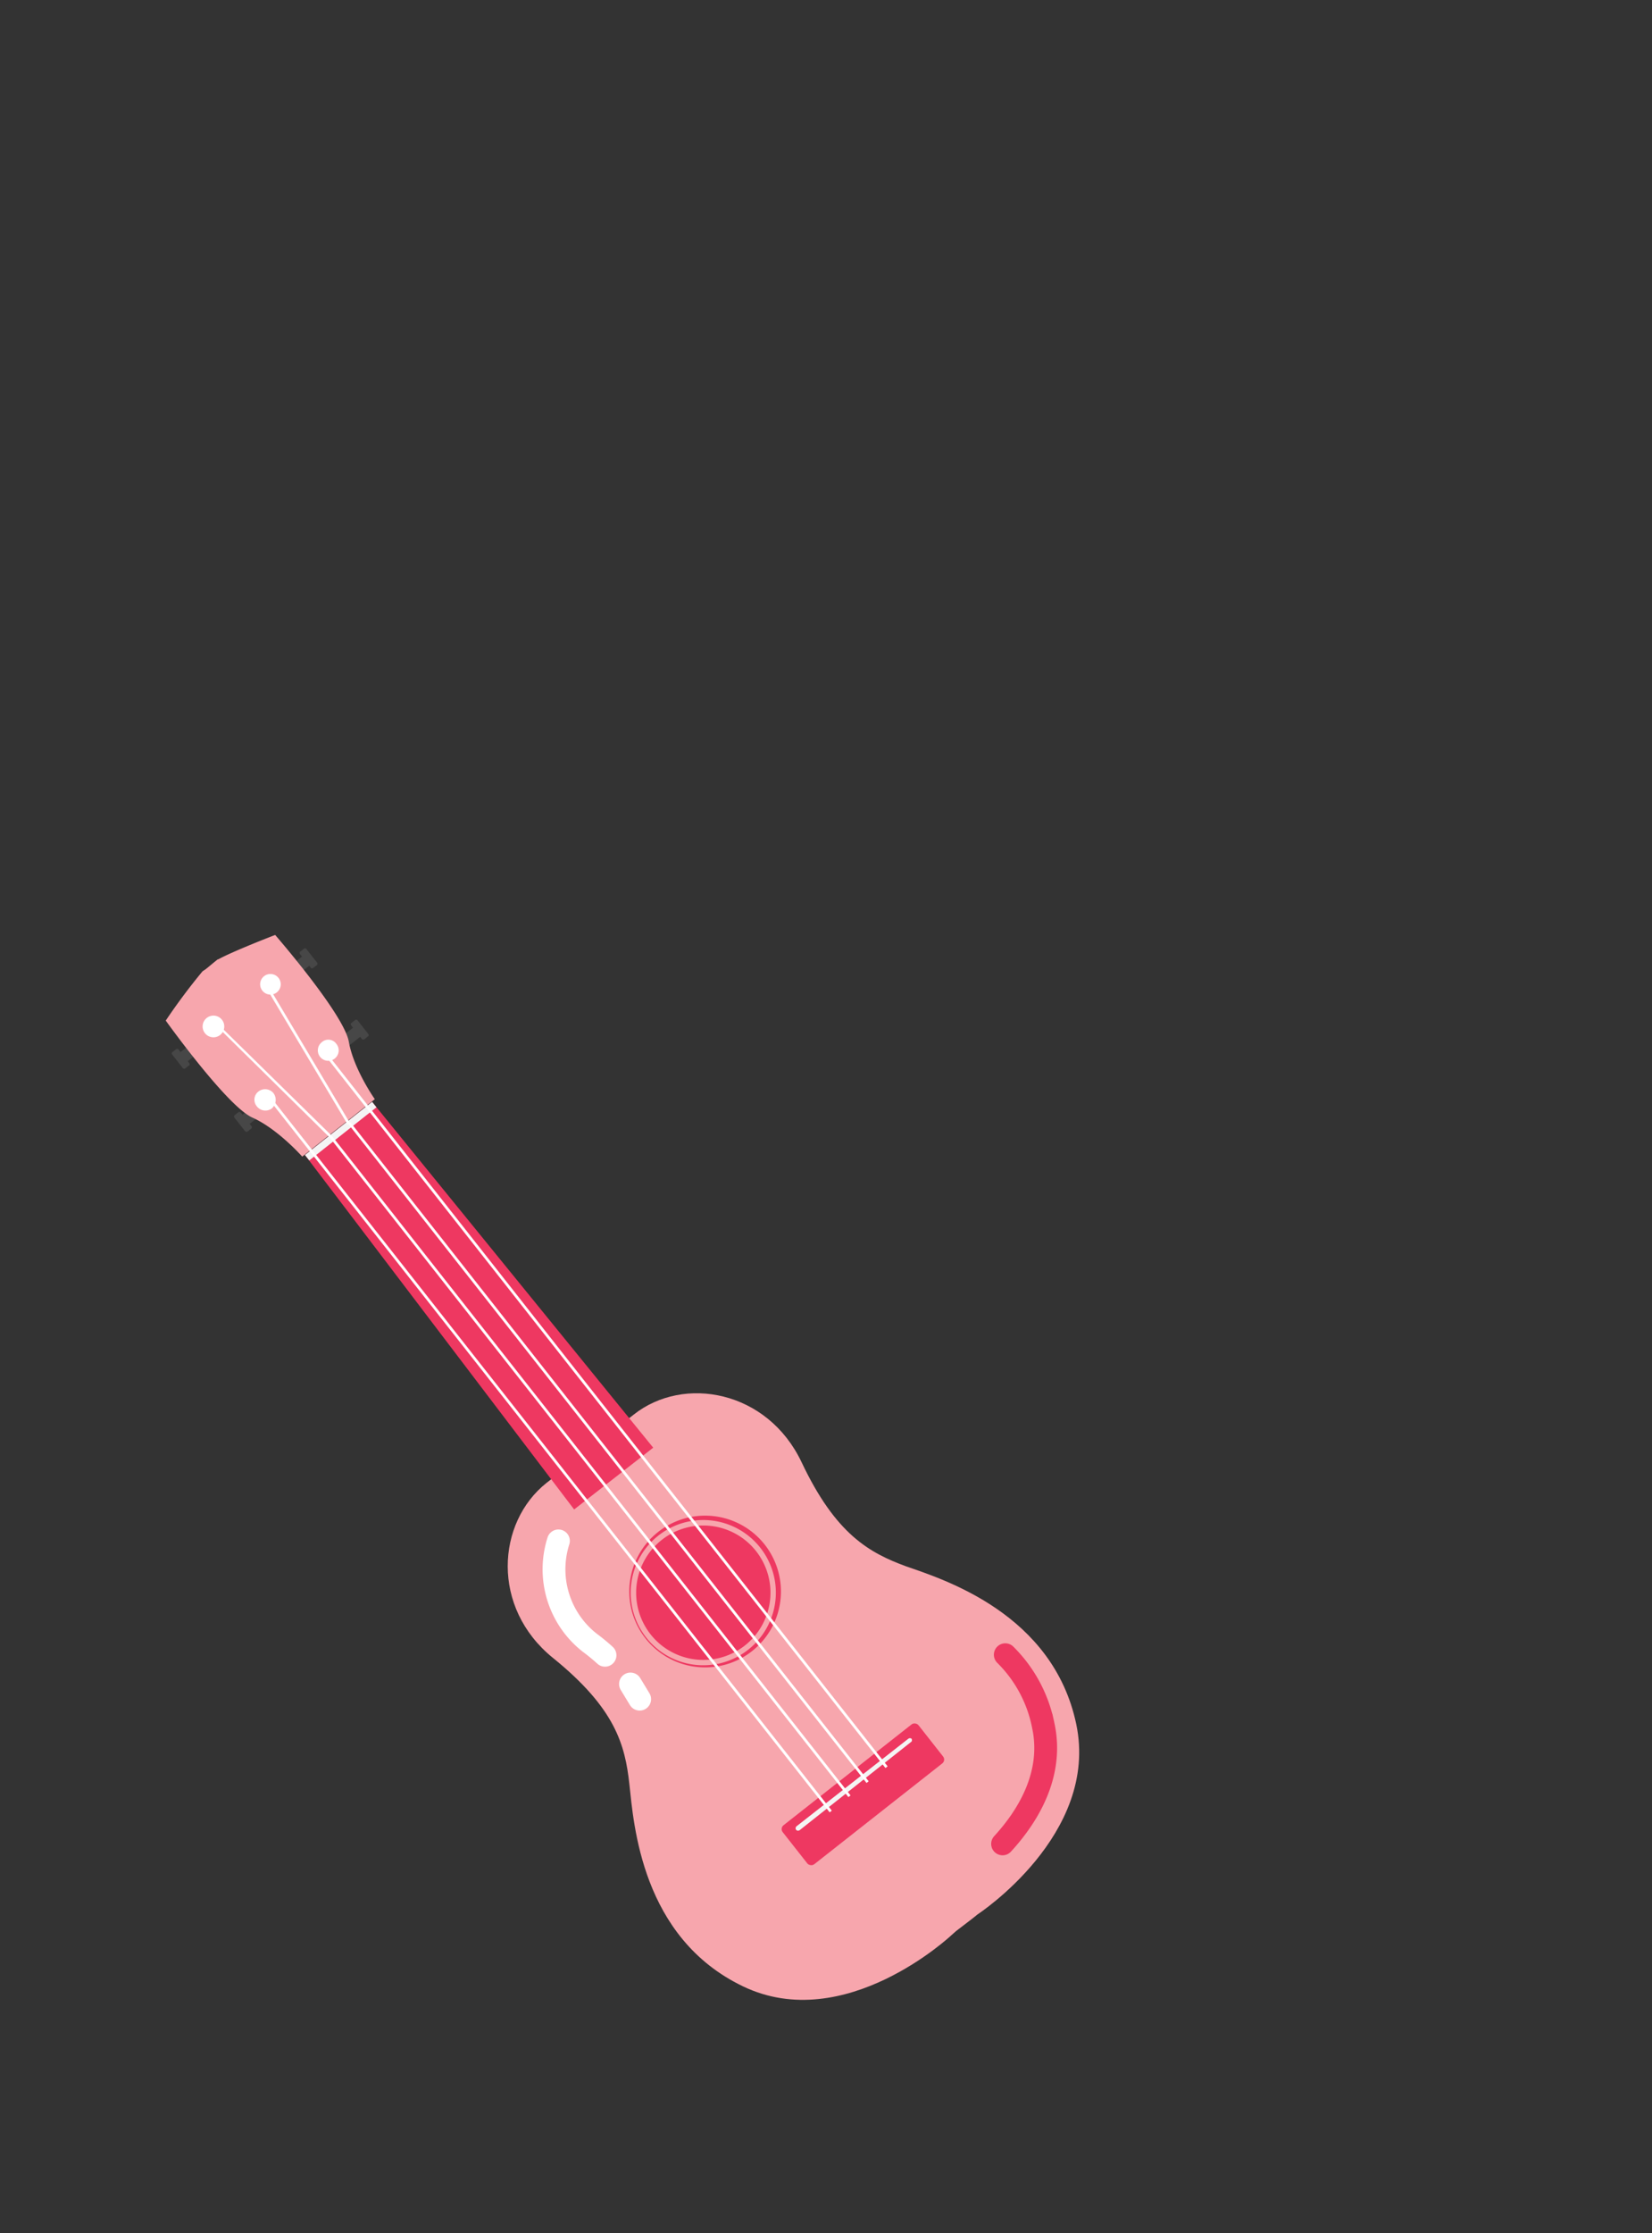 <svg xmlns="http://www.w3.org/2000/svg" width="305" height="412" viewBox="0 0 305 412"><rect x="0" y="0" width="305" height="412" fill="#333333" stroke="none"/><defs><style>.cls-1{fill:#474747;}.cls-2{fill:#f7a6ad;}.cls-3{fill:#ee3861;}.cls-4{fill:#f4f4f4;}.cls-5{fill:#fff;}.cls-6,.cls-7{fill:none;stroke-linecap:round;stroke-width:4.21px;}.cls-6{stroke:#fff;stroke-linejoin:round;}.cls-7{stroke:#ee3861;stroke-miterlimit:10;}</style></defs><title>v2ukelele </title><g id="Capa_1" data-name="Capa 1"><rect class="cls-1" x="33" y="193.2" width="4" height="2.14" transform="translate(-112.6 63.1) rotate(-38.2)"></rect><rect class="cls-1" x="32.6" y="193.5" width="1.5" height="3.84" rx="0.3" transform="translate(-113.7 62.4) rotate(-38.2)"></rect><rect class="cls-1" x="53.4" y="177.1" width="4" height="2.14" transform="translate(-98.2 72.3) rotate(-38.2)"></rect><rect class="cls-1" x="56.2" y="175" width="1.5" height="3.84" rx="0.3" transform="translate(-97.2 73) rotate(-38.2)"></rect><rect class="cls-1" x="44.3" y="204.8" width="4" height="2.14" transform="translate(-117.3 72.6) rotate(-38.2)"></rect><rect class="cls-1" x="44" y="205.2" width="1.5" height="3.84" rx="0.3" transform="translate(-118.4 71.9) rotate(-38.2)"></rect><rect class="cls-1" x="62.7" y="190.3" width="4" height="2.14" transform="translate(-104.4 80.9) rotate(-38.2)"></rect><rect class="cls-1" x="65.6" y="188.2" width="1.5" height="3.84" rx="0.3" transform="translate(-103.3 81.6) rotate(-38.2)"></rect><path class="cls-2" d="M167.3,289c-6.8-2.5-13-5.9-19.3-19.2s-21.8-16.1-31-8.8l-6.8,5.3-2.5,2-6.8,5.3c-9.2,7.3-10.3,23,1.2,32.3s13.3,16,14.1,23.3,2.2,28.3,21,37.3,38.4-9.4,38.4-9.4l.9-.8,3-2.3,1-.8s22.5-14.7,18.2-35.1S174.2,291.4,167.3,289Z"></path><path class="cls-2" d="M50.8,172.5s-7.8,3-10.5,4.5h-.1l-.5.4L38,178.8l-.6.4h0a113.1,113.1,0,0,0-6.8,9.1s11.3,15.8,16,17.9,9.2,7.2,9.2,7.2l5.3-4.2,2.8-2.2,5.3-4.2s-3.9-5.5-4.8-10.6S50.8,172.5,50.8,172.5Z"></path><path class="cls-3" d="M139.6,286.2a12.4,12.4,0,1,1-17.4-2.1A12.4,12.4,0,0,1,139.6,286.2Z"></path><path class="cls-3" d="M121.2,282.9a14,14,0,0,0,17.3,22,14,14,0,1,0-17.3-22Zm16.9,21.5a13.4,13.4,0,1,1,2.3-18.8A13.4,13.4,0,0,1,138.1,304.4Z"></path><rect class="cls-3" x="143.3" y="326.7" width="31.9" height="9.16" rx="0.9" transform="translate(-170.7 169.2) rotate(-38.2)"></rect><path class="cls-4" d="M168.3,320.8c.1.2.1.5-.1.6l-20.6,16.3c-.2.1-.5.1-.6-.1h0c-.2-.2-.1-.4,0-.6l20.7-16.2a.5.5,0,0,1,.6,0Z"></path><polygon class="cls-3" points="56.3 213.1 106 278.5 113.3 272.8 120.6 267.1 68.7 203.3 56.3 213.1"></polygon><path class="cls-5" d="M62.1,192.6a1.9,1.9,0,0,1-.3,2.7,1.9,1.9,0,1,1-2.4-3A1.8,1.8,0,0,1,62.1,192.6Z"></path><path class="cls-5" d="M50.5,201.7a2.1,2.1,0,0,1-.3,2.8,2,2,0,0,1-2.8-.4,1.9,1.9,0,0,1,.3-2.7A2,2,0,0,1,50.5,201.7Z"></path><path class="cls-5" d="M51.4,180.4a1.9,1.9,0,0,1-.3,2.7,1.9,1.9,0,1,1,.3-2.7Z"></path><path class="cls-5" d="M41.2,188.5a2,2,0,0,1-3.1,2.4,2,2,0,1,1,3.1-2.4Z"></path><polygon class="cls-4" points="69.5 204.3 68.7 203.3 56.3 213.1 57.1 214.1 69.5 204.3"></polygon><rect class="cls-5" x="100.7" y="183.3" width="0.5" height="169.12" transform="translate(-143.9 119.7) rotate(-38.2)"></rect><rect class="cls-5" x="108.7" y="193.3" width="0.5" height="154.71" transform="translate(-144 125.3) rotate(-38.2)"></rect><polygon class="cls-5" points="40.2 188.9 39.9 189.2 61 210 61.4 209.7 40.2 188.9"></polygon><rect class="cls-5" x="112" y="190.8" width="0.5" height="154.71" transform="translate(-141.7 126.7) rotate(-38.2)"></rect><polygon class="cls-5" points="49 182 49.4 181.7 64.6 207.2 64.2 207.5 49 182"></polygon><rect class="cls-5" x="111.1" y="175.1" width="0.5" height="169.12" transform="translate(-136.7 124.4) rotate(-38.2)"></rect><path class="cls-6" d="M103.1,284.3a17.2,17.2,0,0,0,5.8,18.8,34.5,34.5,0,0,1,2.8,2.3"></path><path class="cls-6" d="M116.4,310.7l1.7,2.8"></path><path class="cls-7" d="M185.1,340.2c4.6-5,9.5-12.8,7.5-21.9a25.2,25.2,0,0,0-7-13"></path></g></svg>